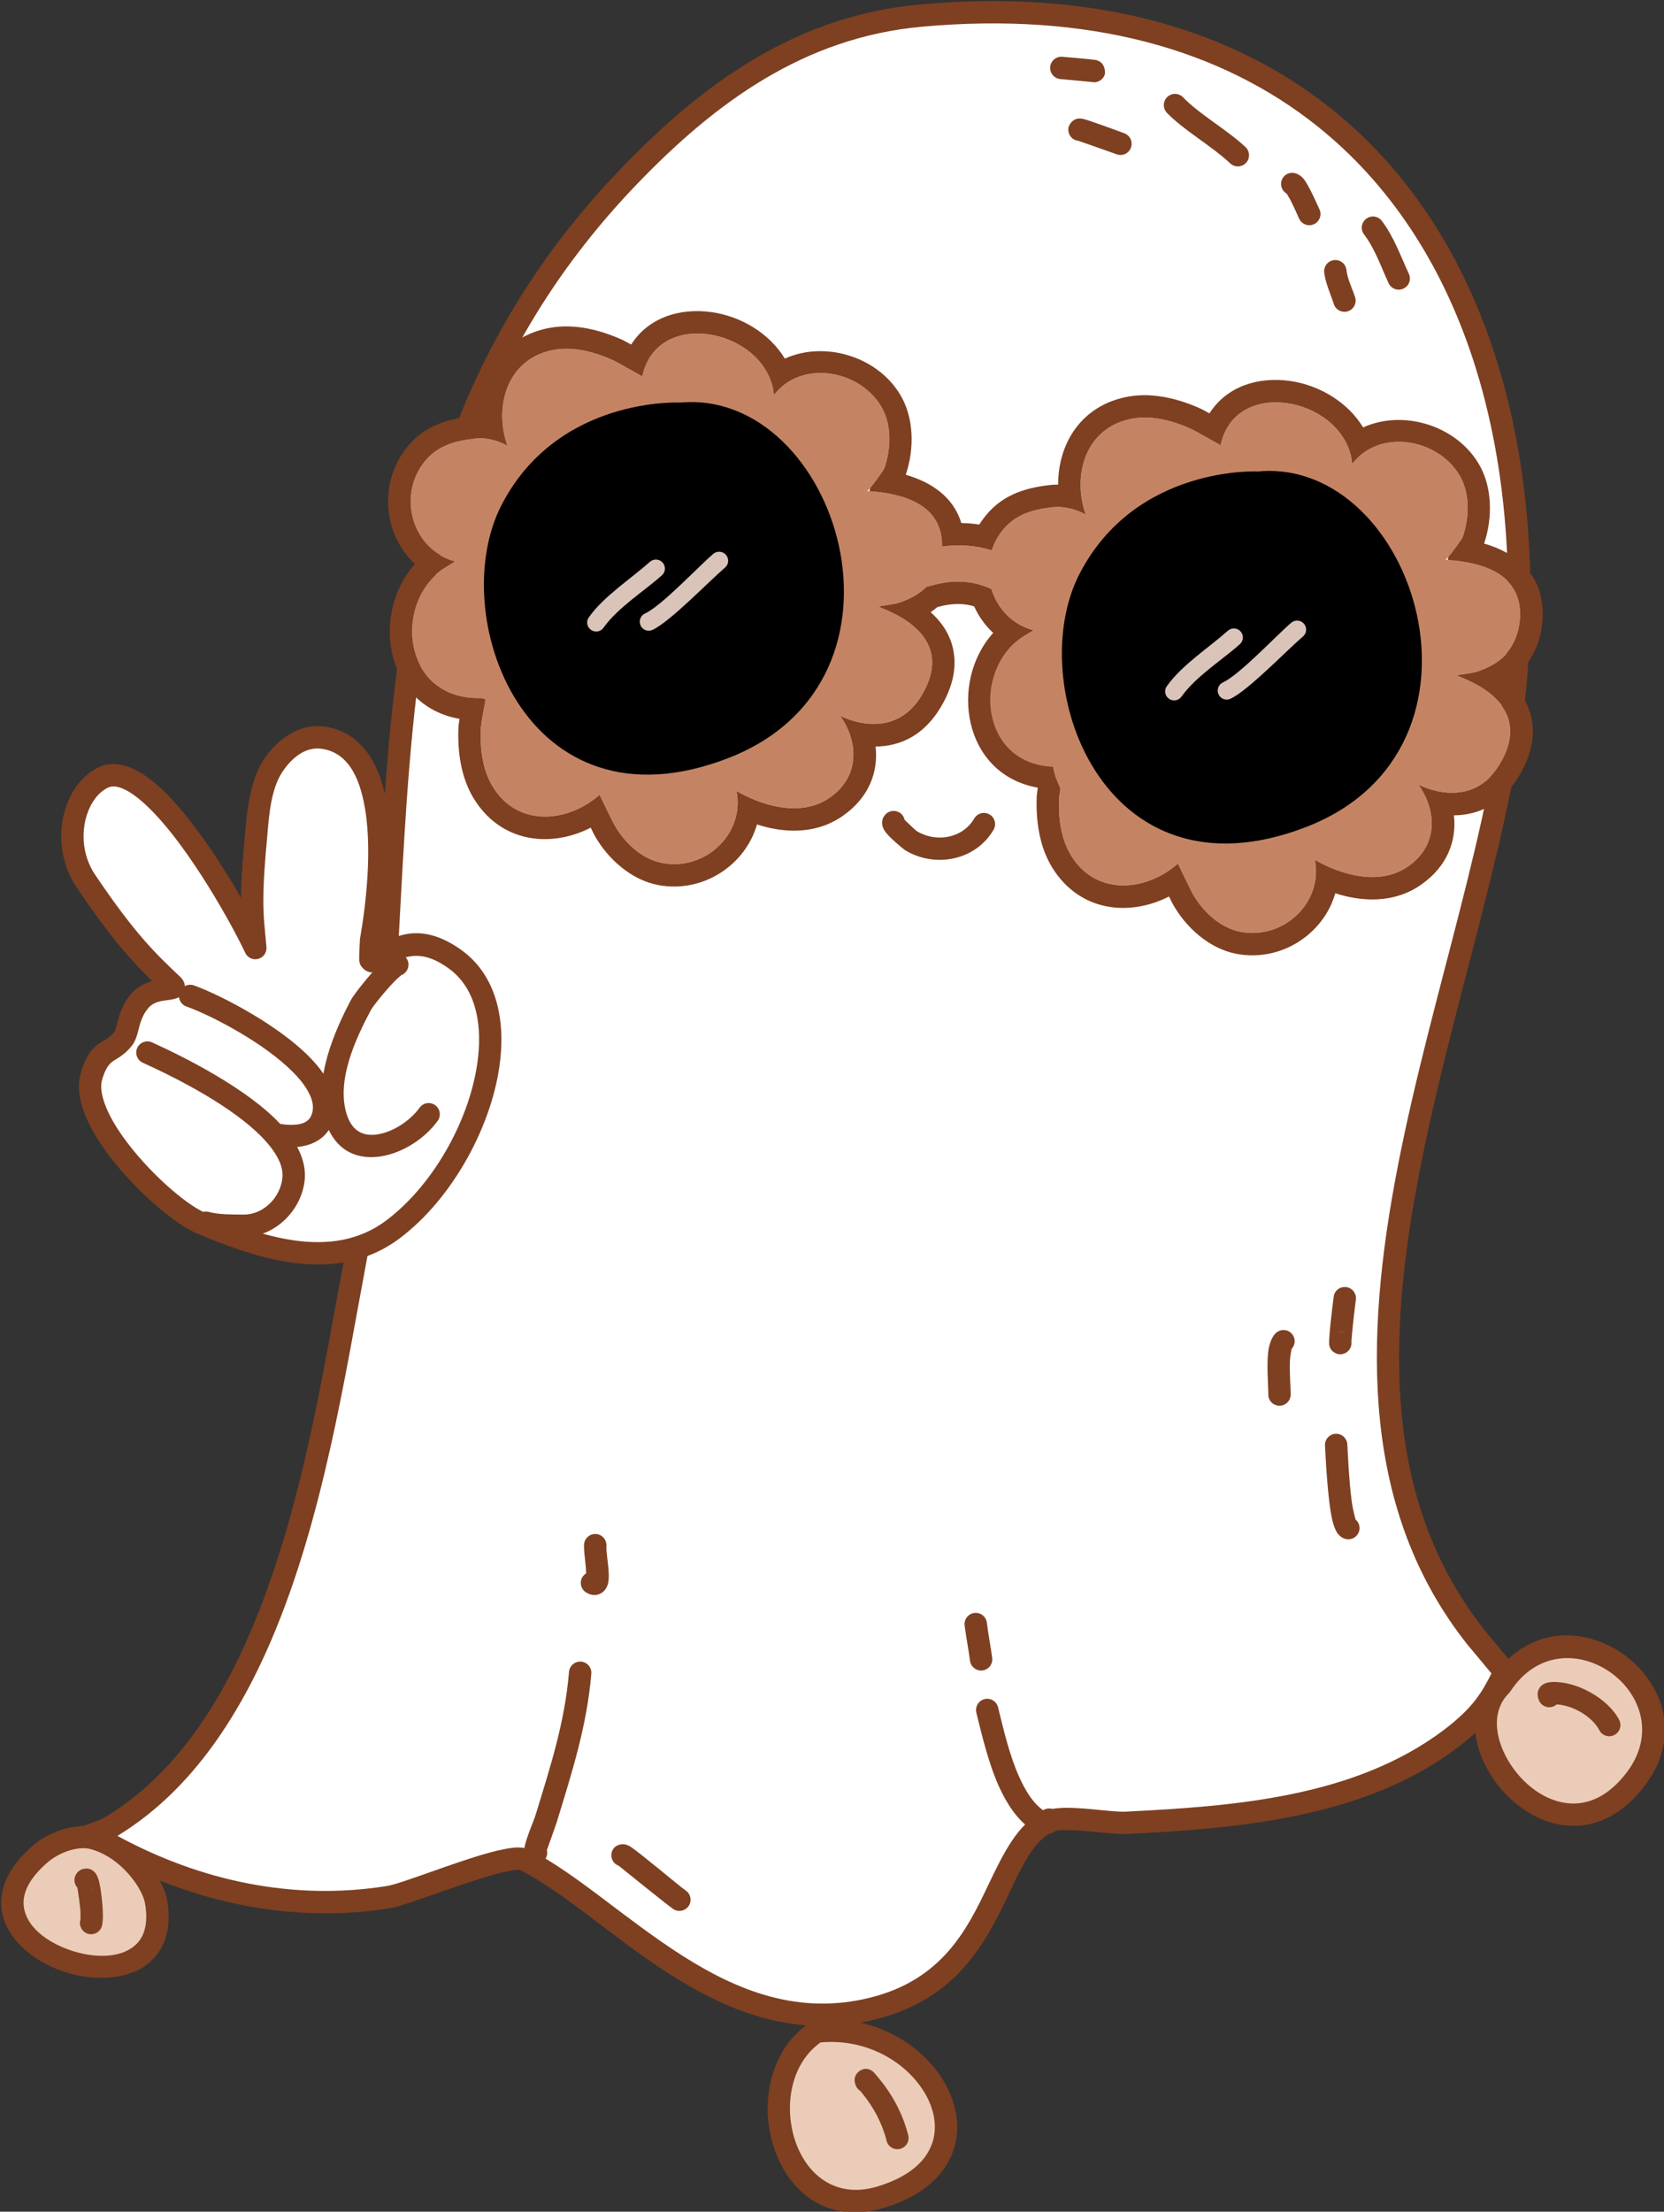 <?xml version="1.0" encoding="UTF-8" standalone="no"?>
<!DOCTYPE svg PUBLIC "-//W3C//DTD SVG 1.1//EN" "http://www.w3.org/Graphics/SVG/1.1/DTD/svg11.dtd">
<svg width="100%" height="100%" viewBox="0 0 3101 4120" version="1.1" xmlns="http://www.w3.org/2000/svg" xmlns:xlink="http://www.w3.org/1999/xlink" xml:space="preserve" xmlns:serif="http://www.serif.com/" style="fill-rule:evenodd;clip-rule:evenodd;stroke-linejoin:round;stroke-miterlimit:2;">
    <rect x="0" y="0" width="3101" height="4120" fill="#333333" stroke="none"/>
    <g transform="matrix(1,0,0,1,-76763,-37803)">
        <g transform="matrix(1,0,0,1,-0.333,0)">
            <g id="Ghost-08" transform="matrix(1,0,0,1,61466.9,-2410.58)">
                <g transform="matrix(1.256,0,0,1.256,-36603.3,6108.23)">
                    <path d="M43554.2,29633.7C43537.2,29666.1 43526.8,29692.9 43473.8,29732.8C43339.1,29834.6 43157.5,29849.3 42992.4,29857.5C42967,29858.7 42897.7,29845 42875.4,29856.2C42790.8,29898.4 42805.2,30085.7 42616.8,30132.8C42393.9,30188.6 42235.7,29980.3 42099.3,29912.1C42075.6,29900.2 41929.2,29962.6 41898,29967.6C41756.2,29990.3 41614.4,29960.1 41488.7,29891.9C41486.5,29890.7 41467,29883.8 41452.6,29876.8C41451.7,29877.6 41478.8,29867.6 41484.1,29864.4C41740.7,29711.4 41797.8,29292.6 41847.1,29031.5C41955.9,28454.6 41804.5,27885.3 42253.3,27416.9C42374.3,27290.6 42509.4,27193.4 42687.5,27177.1C43321.7,27119.2 43617.8,27569.4 43570.8,28158.1C43536.1,28592.6 43200.6,29192.1 43512.5,29583.8L43554.2,29633.7Z" style="fill:white;"/>
                </g>
                <g transform="matrix(1.256,0,0,1.256,-36603.3,6108.23)">
                    <path d="M41449.4,29860.5C41452.8,29859.3 41471.9,29852.4 41475.7,29850.2C41575.4,29790.7 41643.7,29689.6 41693.3,29573.8C41769.4,29396.2 41801.4,29184.1 41830.8,29028.5C41885.1,28740.4 41874.4,28454.2 41906.2,28181.6C41938.5,27905.1 42014.1,27642.6 42241.4,27405.4C42365.1,27276.2 42503.8,27177.3 42685.9,27160.6C42944.7,27137 43148.2,27196.8 43296.3,27314.9C43517.9,27491.6 43616.1,27799.9 43587.4,28159.4C43570,28377.2 43477.3,28636.4 43428,28890.2C43379.7,29138.3 43372.6,29381.3 43525.4,29573.3C43525.4,29573.3 43566.9,29623.1 43566.9,29623.1C43571.2,29628.2 43572,29635.5 43568.9,29641.4C43550.9,29675.7 43539.8,29703.8 43483.8,29746.1C43346.4,29849.8 43161.5,29865.8 42993.2,29874C42977.7,29874.8 42945.9,29870.2 42918,29868.7C42903.4,29868 42890,29867.4 42882.8,29871C42868.4,29878.2 42857.7,29890.5 42848,29905.6C42837,29922.9 42827.5,29943.5 42817.1,29965.4C42783.1,30036.7 42740.2,30119.1 42620.9,30148.9C42504.5,30178 42404.9,30138.9 42316.7,30083C42233.1,30029.9 42160.3,29961.4 42092.7,29927.3C42091.6,29927.3 42087,29927.3 42083.4,29927.8C42075.7,29928.8 42066.2,29931 42055.7,29933.9C42002,29948.7 41922.7,29980.5 41900.7,29984C41755.2,30007.3 41609.7,29976.4 41480.8,29906.5C41478.7,29905.3 41460.6,29899 41446.6,29892.3C41440.2,29889.9 41437.6,29885.3 41436.5,29880.9C41435.6,29877.5 41434.7,29871.3 41440.7,29865.2C41443.1,29862.7 41446.1,29861.1 41449.4,29860.5ZM41495.6,29876.9C41599.6,29813.7 41671.8,29708.2 41723.8,29586.9C41800.9,29407 41833.7,29192.2 41863.4,29034.6C41917.8,28745.8 41907.3,28458.8 41939.2,28185.4C41970.6,27915.9 42043.7,27659.6 42265.3,27428.3C42383.4,27305.1 42515.1,27209.5 42689,27193.6C42937.6,27170.9 43133.3,27227.3 43275.6,27340.8C43489.5,27511.4 43582,27809.8 43554.3,28156.8C43537,28373.5 43444.5,28631.3 43395.4,28883.8C43345.2,29141.9 43340.5,29394.4 43499.5,29594.1C43499.6,29594.2 43499.7,29594.3 43499.8,29594.4L43534.4,29635.9L43534.4,29635.9C43520.9,29662.3 43508.3,29686 43463.9,29719.6C43331.7,29819.4 43153.4,29832.9 42991.6,29840.9C42974,29841.8 42935.1,29835.3 42905.8,29835.2C42889.9,29835.1 42876.3,29837.1 42867.9,29841.3C42831.2,29859.7 42810.4,29902.2 42787.1,29951.1C42756.7,30015 42719.6,30090.1 42612.8,30116.7C42506.2,30143.4 42415.3,30106.2 42334.5,30054.9C42249.6,30001 42175.4,29931.6 42106.8,29897.3C42102.8,29895.3 42097.2,29894 42090,29894C42079.8,29894.1 42064.6,29897.1 42046.9,29901.9C41994.4,29916.3 41917,29947.8 41895.4,29951.2C41757.2,29973.4 41619.1,29943.8 41496.6,29877.3C41496.4,29877.2 41496.1,29877.1 41495.6,29876.9Z" style="fill:rgb(126,64,33);"/>
                </g>
                <g transform="matrix(0.782,0.093,-0.093,0.782,4468.9,30965.2)">
                    <path d="M17524,11053.5C17486.8,11046.6 17448.1,11047.8 17406.1,11058.5C17406,11058.2 17406,11058 17406,11057.7C17395.5,10959.5 17299.8,10944.2 17218.1,10949L17215.1,10949.1C17215,10949.2 17214.8,10949.2 17214.8,10949.1L17215.1,10949.1C17218.7,10946.5 17247.4,10896.4 17248.7,10890.5C17259.2,10842.4 17254.2,10784.7 17222.8,10744.9C17159.2,10664.6 17020.7,10660.3 16968.8,10749.8C16968.8,10749.8 16964.9,10735.5 16964.7,10734.7C16918.7,10597 16669.3,10577.8 16654.1,10742.6C16654.1,10742.6 16588.7,10715.3 16583.2,10713.5C16538.2,10699 16486.8,10690.8 16440.6,10704.5C16332.6,10736.5 16312.3,10853.4 16356.7,10943.3C16356.7,10943.3 16317.9,10925.5 16275.7,10935.5C16227.7,10946.8 16187.8,10964.3 16162.7,11008.3C16112,11097.4 16163.7,11215 16266.1,11229.6C16266.1,11229.6 16242.3,11248.5 16241.6,11249C16131.1,11343.2 16179,11564.5 16357.7,11544.1C16357.7,11544.1 16356.9,11544.4 16376,11544.6C16374.3,11547.5 16372.5,11607.7 16372.9,11613.2C16376.3,11660.4 16387.9,11711.1 16417.9,11748.8C16488,11837 16604,11812 16670.7,11737.3C16670.7,11737.3 16708.8,11797 16712.5,11802.1C16741.3,11842.1 16787.5,11877 16838.1,11880.2C16940.4,11886.6 17023.3,11788.4 16991.4,11690C16991.4,11690 17127.6,11754.7 17212.1,11680C17280.8,11619.3 17261.4,11536 17213.6,11484.3C17213.6,11484.3 17352.6,11540.1 17404.9,11401.6C17462.4,11249.3 17276.7,11221.6 17274.4,11217.3C17273.8,11216 17307.6,11208.1 17316.8,11204.2C17340.8,11193.7 17364.5,11178.4 17380.6,11157.4C17396.4,11151.1 17410.2,11146.1 17415.4,11144.5C17458.8,11131.3 17497.2,11132.5 17534.1,11144.6C17553.2,11188.1 17592.1,11222.2 17644.3,11229.6C17644.3,11229.6 17620.4,11248.5 17619.8,11249C17509.3,11343.2 17547.2,11569.8 17725.9,11549.3C17725.9,11549.3 17750.7,11607.7 17751,11613.2C17754.4,11660.4 17766.1,11711.1 17796,11748.8C17866.2,11837 17982.2,11812 18048.9,11737.3C18048.9,11737.3 18086.9,11797 18090.6,11802.1C18119.4,11842.1 18165.7,11877 18216.3,11880.2C18318.5,11886.6 18401.4,11788.4 18369.6,11690C18369.6,11690 18505.8,11754.7 18590.3,11680C18659,11619.3 18639.5,11536 18591.7,11484.3C18591.7,11484.3 18730.8,11540.1 18783.1,11401.6C18840.6,11249.3 18654.9,11221.6 18652.6,11217.3C18652,11216 18685.8,11208.1 18695,11204.2C18720.8,11192.9 18746.3,11176 18762.3,11152.5C18780.9,11125.1 18787.6,11090.3 18784.2,11057.7C18773.7,10959.5 18678,10944.2 18596.3,10949L18593.3,10949.1C18593.1,10949.2 18593,10949.2 18593,10949.1L18593.3,10949.1C18596.9,10946.5 18625.6,10896.4 18626.9,10890.5C18637.3,10842.4 18632.4,10784.7 18600.9,10744.9C18537.3,10664.6 18398.9,10660.3 18347,10749.8C18347,10749.8 18343.1,10735.5 18342.8,10734.7C18296.9,10597 18047.5,10577.8 18032.3,10742.6C18032.3,10742.6 17966.8,10715.3 17961.4,10713.5C17916.4,10699 17864.9,10690.8 17818.8,10704.5C17710.8,10736.5 17690.5,10853.4 17734.8,10943.3C17734.8,10943.3 17696,10925.5 17653.8,10935.5C17605.9,10946.8 17565.9,10964.3 17540.9,11008.3C17532.6,11022.8 17527.1,11038 17524,11053.5ZM16376,11544.6L16376.2,11544.6C16376.1,11544.5 16376.1,11544.5 16376,11544.6Z" style="fill:rgb(196,132,100);fill-rule:nonzero;"/>
                </g>
                <g transform="matrix(0.782,0.093,-0.093,0.782,4468.9,30965.2)">
                    <path d="M17487.5,10996.4C17473.5,10995.9 17459.3,10996.4 17444.8,10997.9C17418.9,10938.8 17363.1,10910.3 17300.8,10900C17313.9,10837.5 17305,10763.5 17264.3,10712.1C17197.7,10628 17070.3,10608.7 16984.2,10661C16940.9,10605.7 16869,10573.7 16798.9,10572.3C16723.2,10570.7 16651.9,10602.6 16619.2,10670.9C16609.1,10666.9 16601.2,10663.7 16599.5,10663.1C16544.6,10645.4 16481.8,10637 16425.6,10653.7C16316.1,10686.2 16271.6,10783.5 16283.4,10880.6C16276.9,10881.3 16270.2,10882.4 16263.5,10884C16200.5,10898.9 16149.6,10924.3 16116.7,10982.1C16064.1,11074.5 16093.5,11189.2 16172.3,11247C16082.1,11374.2 16140,11588 16320.3,11598.1C16320,11607.7 16319.9,11615.1 16320.1,11617C16324.2,11674.5 16339.9,11735.8 16376.4,11781.7C16452.9,11877.8 16570.7,11876.1 16659,11817.1C16664.3,11825.3 16668.4,11831.6 16669.5,11833.1C16707.1,11885.3 16768.8,11928.9 16834.8,11933C16942.2,11939.7 17033.2,11860.9 17048.8,11763C17063.4,11765.9 17079.2,11768 17095.6,11768.7C17146.6,11770.9 17202.2,11759.5 17247.2,11719.7C17305.6,11668.1 17319.3,11604.6 17305.8,11546.8C17360,11540 17420.6,11510 17454.4,11420.3C17476.4,11362.1 17471.1,11316.6 17454.7,11281.3C17442,11253.7 17420.8,11232.2 17397.7,11215.8C17402.8,11211.4 17407.6,11206.8 17412.2,11201.9C17420.7,11198.6 17427.6,11196.1 17430.8,11195.2C17455,11187.8 17477.1,11186.4 17498.2,11190C17511.6,11212.2 17529.2,11231.7 17550.4,11247.1C17460.3,11374.3 17518.2,11588 17698.4,11598.1C17698.2,11607.7 17698.1,11615.1 17698.2,11617C17702.4,11674.5 17718.1,11735.8 17754.6,11781.7C17831,11877.8 17948.9,11876.1 18037.2,11817.1C18042.5,11825.3 18046.6,11831.6 18047.7,11833.1C18085.3,11885.3 18146.9,11928.9 18212.9,11933C18320.4,11939.7 18411.3,11860.9 18427,11763C18441.6,11765.9 18457.4,11768 18473.8,11768.7C18524.8,11770.9 18580.4,11759.5 18625.4,11719.7C18683.8,11668.1 18697.5,11604.6 18684,11546.8C18738.2,11540 18798.7,11510 18832.6,11420.3C18854.6,11362.1 18849.3,11316.6 18832.9,11281.3C18820.2,11253.7 18798.9,11232.2 18775.8,11215.7C18787.3,11205.8 18797.6,11194.7 18806.1,11182.3C18831.7,11144.7 18841.6,11097 18836.8,11052.1C18826.5,10955.4 18758,10913 18679,10900C18692.1,10837.5 18683.1,10763.5 18642.5,10712.1C18575.9,10628 18448.4,10608.7 18362.3,10661C18319.1,10605.7 18247.1,10573.7 18177.1,10572.3C18101.4,10570.7 18030.1,10602.6 17997.3,10670.9C17987.3,10666.9 17979.4,10663.7 17977.6,10663.1C17922.8,10645.4 17860,10637 17803.7,10653.7C17694.3,10686.2 17649.8,10783.5 17661.6,10880.6C17655,10881.3 17648.4,10882.4 17641.7,10884C17578.7,10898.9 17527.8,10924.3 17494.9,10982.1C17492.2,10986.8 17489.7,10991.6 17487.5,10996.4ZM18598.8,10941.3C18608.3,10926.5 18625.9,10895.1 18626.9,10890.5C18637.3,10842.4 18632.4,10784.7 18600.9,10744.9C18537.3,10664.6 18398.9,10660.3 18347,10749.8C18347,10749.8 18343.1,10735.5 18342.8,10734.7C18296.9,10597 18047.5,10577.8 18032.3,10742.6C18032.3,10742.6 17966.8,10715.3 17961.4,10713.5C17916.4,10699 17864.9,10690.8 17818.8,10704.5C17710.8,10736.5 17690.5,10853.4 17734.8,10943.3C17734.8,10943.3 17696,10925.5 17653.8,10935.5C17605.9,10946.8 17565.9,10964.3 17540.9,11008.3C17532.6,11022.8 17527.1,11038 17524,11053.5C17486.8,11046.6 17448.1,11047.8 17406.1,11058.5C17406,11058.2 17406,11058 17406,11057.7C17395.6,10960.2 17301.3,10944.5 17220,10948.9L17220.3,10945.9L17220.7,10941.3C17230.1,10926.5 17247.7,10895.1 17248.7,10890.5C17259.2,10842.4 17254.2,10784.7 17222.8,10744.9C17159.2,10664.6 17020.7,10660.3 16968.8,10749.8C16968.8,10749.8 16964.9,10735.5 16964.7,10734.7C16918.7,10597 16669.3,10577.8 16654.1,10742.6C16654.1,10742.6 16588.7,10715.3 16583.2,10713.5C16538.2,10699 16486.8,10690.8 16440.6,10704.5C16332.6,10736.5 16312.3,10853.4 16356.7,10943.3C16356.7,10943.3 16317.9,10925.5 16275.7,10935.5C16227.7,10946.8 16187.8,10964.3 16162.7,11008.3C16112,11097.4 16163.7,11215 16266.1,11229.6C16266.1,11229.6 16242.3,11248.5 16241.6,11249C16131.9,11342.5 16178.3,11561.3 16353.8,11544.5C16361.2,11543.8 16368.4,11543.2 16375.9,11544.7L16373.1,11593.8C16372.9,11603.6 16372.8,11611.4 16372.9,11613.2C16376.3,11660.4 16387.9,11711.1 16417.9,11748.8C16488,11837 16604,11812 16670.7,11737.3C16670.7,11737.3 16708.8,11797 16712.5,11802.1C16741.3,11842.1 16787.5,11877 16838.1,11880.2C16940.4,11886.6 17023.3,11788.4 16991.4,11690C16991.4,11690 17127.6,11754.7 17212.1,11680C17280.8,11619.3 17261.4,11536 17213.6,11484.3C17213.6,11484.3 17352.6,11540.1 17404.9,11401.6C17462.4,11249.3 17276.7,11221.6 17274.4,11217.3C17273.8,11216 17307.6,11208.1 17316.8,11204.2C17340.8,11193.7 17364.5,11178.4 17380.6,11157.4C17396.4,11151.1 17410.2,11146.1 17415.4,11144.5C17458.8,11131.3 17497.2,11132.5 17534.1,11144.6C17553.2,11188.1 17592.1,11222.2 17644.3,11229.6C17644.3,11229.6 17620.4,11248.5 17619.8,11249C17510.9,11341.8 17555.8,11558.1 17728.2,11544.9C17730.6,11553 17733.8,11561.2 17737,11568.5L17751.3,11593.8C17751,11603.6 17750.9,11611.4 17751,11613.2C17754.4,11660.4 17766.1,11711.1 17796,11748.8C17866.2,11837 17982.2,11812 18048.9,11737.3C18048.9,11737.3 18086.9,11797 18090.6,11802.1C18119.4,11842.1 18165.7,11877 18216.3,11880.2C18318.5,11886.6 18401.4,11788.4 18369.6,11690C18369.6,11690 18505.8,11754.7 18590.3,11680C18659,11619.3 18639.5,11536 18591.7,11484.3C18591.7,11484.3 18730.8,11540.1 18783.1,11401.6C18840.6,11249.3 18654.9,11221.6 18652.6,11217.3C18652,11216 18685.8,11208.1 18695,11204.2C18720.8,11192.9 18746.3,11176 18762.3,11152.5C18780.9,11125.1 18787.6,11090.3 18784.2,11057.7C18773.8,10960.2 18679.5,10944.5 18598.1,10948.9L18598.5,10945.9L18598.8,10941.3Z" style="fill:rgb(126,64,33);"/>
                </g>
                <g transform="matrix(14.629,13.043,-13.043,14.629,27542.9,-28420.1)">
                    <path d="M1937.8,3015.17C1937.8,3015.17 1928.69,3022.46 1931.6,3033.76C1934.52,3045.05 1954.2,3055.81 1963.67,3037.4C1973.15,3019 1948,3004.24 1937.8,3015.17Z"/>
                </g>
                <g transform="matrix(1.601,0.191,-0.191,1.601,-28119.5,14523.8)">
                    <path d="M29403.5,13268.6C29417,13243.7 29444.7,13221.5 29463.3,13200.5C29467.1,13196.2 29466.7,13189.6 29462.4,13185.8C29458.1,13182 29451.5,13182.4 29447.7,13186.7C29428.1,13208.8 29399.4,13232.5 29385.2,13258.7C29382.4,13263.8 29384.3,13270.1 29389.4,13272.8C29394.4,13275.6 29400.8,13273.7 29403.5,13268.6Z" style="fill:rgb(218,196,186);"/>
                </g>
                <g transform="matrix(1.601,0.191,-0.191,1.601,-28145,14501.9)">
                    <path d="M29477.3,13276C29496.3,13264.4 29535.2,13212.8 29552,13194.6C29555.9,13190.4 29555.6,13183.8 29551.4,13179.9C29547.1,13176 29540.5,13176.3 29536.6,13180.5C29520.7,13197.8 29484.5,13247.2 29466.4,13258.3C29461.5,13261.3 29460,13267.7 29463,13272.6C29466,13277.5 29472.4,13279.1 29477.3,13276Z" style="fill:rgb(218,196,186);"/>
                </g>
                <g transform="matrix(14.629,13.043,-13.043,14.629,28620,-28291.8)">
                    <path d="M1937.8,3015.17C1937.8,3015.17 1928.69,3022.46 1931.6,3033.76C1934.52,3045.05 1954.2,3055.81 1963.67,3037.4C1973.15,3019 1948,3004.24 1937.8,3015.17Z"/>
                </g>
                <g transform="matrix(1.601,0.191,-0.191,1.601,-27042.4,14652.1)">
                    <path d="M29403.5,13268.6C29417,13243.7 29444.7,13221.5 29463.3,13200.5C29467.1,13196.2 29466.7,13189.6 29462.4,13185.8C29458.1,13182 29451.5,13182.4 29447.7,13186.7C29428.1,13208.8 29399.4,13232.5 29385.2,13258.7C29382.4,13263.8 29384.3,13270.1 29389.4,13272.8C29394.4,13275.6 29400.8,13273.7 29403.5,13268.6Z" style="fill:rgb(218,196,186);"/>
                </g>
                <g transform="matrix(1.601,0.191,-0.191,1.601,-27067.9,14630.2)">
                    <path d="M29477.3,13276C29496.3,13264.4 29535.2,13212.8 29552,13194.6C29555.9,13190.4 29555.6,13183.8 29551.4,13179.9C29547.1,13176 29540.5,13176.3 29536.6,13180.5C29520.7,13197.8 29484.5,13247.2 29466.4,13258.3C29461.5,13261.3 29460,13267.7 29463,13272.6C29466,13277.5 29472.4,13279.1 29477.3,13276Z" style="fill:rgb(218,196,186);"/>
                </g>
                <g transform="matrix(1,0,0,1,-26022.5,13893.7)">
                    <path d="M43004.8,27847.2C43004.1,27844 43002.7,27840.9 43000.5,27838.2C42993.3,27829.3 42980.2,27827.9 42971.2,27835.1C42964.2,27840.8 42958.2,27852.6 42967.6,27867.6C42974.9,27879.1 43002,27901.3 43004.9,27903.1C43059.7,27937.4 43136.6,27923.8 43170.5,27865.6C43176.3,27855.7 43173,27842.9 43163,27837.1C43153.1,27831.3 43140.3,27834.7 43134.5,27844.6C43112.5,27882.3 43062.5,27890 43027,27867.8C43025.4,27866.9 43010.2,27852.4 43004.8,27847.2Z" style="fill:rgb(126,64,33);"/>
                </g>
                <g transform="matrix(1.256,0,0,1.256,-36603.3,6108.23)">
                    <path d="M41459.1,29880.2C41439.7,29875.1 41405,29882.9 41380.5,29904.2C41220.6,30043.7 41586.5,30161.8 41552.8,29973.4C41548.5,29949.3 41513.4,29894.4 41459.1,29880.2Z" style="fill:rgb(235,204,184);"/>
                </g>
                <g transform="matrix(1.256,0,0,1.256,-36603.3,6108.23)">
                    <path d="M41463.3,29864.2C41440.2,29858.1 41398.7,29866.3 41369.6,29891.7C41332.1,29924.4 41320.6,29956.9 41323.7,29984.9C41328.4,30026.4 41367.1,30061.2 41413.9,30077.4C41460.1,30093.5 41512.7,30091 41543.3,30064.5C41564.8,30045.9 41577.2,30015.8 41569.2,29970.5C41564.3,29943.2 41524.9,29880.3 41463.3,29864.2L41463.3,29864.2ZM41454.9,29896.2C41501.9,29908.5 41532.8,29955.5 41536.5,29976.3C41541.9,30006.4 41535.9,30027.1 41521.6,30039.4C41498.8,30059.2 41459.3,30058.1 41424.8,30046.1C41390.7,30034.2 41360.1,30011.4 41356.7,29981.2C41354.5,29961.4 41364.9,29939.8 41391.4,29916.7C41411.3,29899.4 41439.1,29892.1 41454.9,29896.2L41454.9,29896.2Z" style="fill:rgb(126,64,33);"/>
                </g>
                <g transform="matrix(1.256,0,0,1.256,-36603.3,6108.23)">
                    <path d="M42533,30167.1C42425.5,30237.8 42481.2,30457.1 42628,30412.7C42817.2,30355.6 42699.7,30147.9 42533,30167.1Z" style="fill:rgb(235,204,184);"/>
                </g>
                <g transform="matrix(1.256,0,0,1.256,-36603.3,6108.23)">
                    <path d="M42531.1,30150.6C42528.6,30150.9 42526.1,30151.8 42523.9,30153.2C42463.9,30192.7 42448.3,30273.3 42469.4,30338.2C42490.9,30404.5 42549,30453.9 42632.8,30428.6C42697,30409.2 42728.9,30373.4 42738.5,30334.9C42747.6,30298.5 42736.8,30258.6 42711.1,30225C42674.5,30176.9 42607.6,30141.8 42531.1,30150.6ZM42538.9,30183.2C42600.9,30177.5 42654.9,30205.9 42684.7,30245.1C42703.9,30270.2 42713.1,30299.7 42706.3,30326.8C42698.9,30356.5 42672.6,30382 42623.2,30396.9C42560.2,30415.9 42517.1,30377.8 42500.9,30327.9C42484.7,30277.7 42494.2,30215.1 42538.9,30183.2L42538.9,30183.2Z" style="fill:rgb(126,64,33);"/>
                </g>
                <g transform="matrix(1,0,0,1,-26022.5,13893.7)">
                    <path d="M42922.5,30215.2C42923.9,30217 42925.3,30218.9 42926.3,30220.1C42947.2,30245.6 42963.1,30275.7 42971.1,30307.7C42973.9,30318.9 42985.2,30325.7 42996.3,30322.9C43007.5,30320.1 43014.3,30308.8 43011.5,30297.6C43002,30259.7 42983.3,30223.9 42958.6,30193.7C42954.3,30188.5 42947.5,30180.1 42945.5,30178.6C42934,30169.8 42924.2,30175.1 42919.9,30178.5C42918,30179.9 42906.6,30188.5 42914.1,30205.7C42915.9,30209.8 42918.9,30213.1 42922.5,30215.2Z" style="fill:rgb(126,64,33);"/>
                </g>
                <g transform="matrix(1,0,0,1,-26022.5,13893.7)">
                    <path d="M41463.1,29836.3C41464.6,29845.8 41468.6,29870.8 41469,29884.7C41469.1,29889.4 41468.8,29895.7 41468.7,29896.5C41465.7,29907.1 41471.5,29918.4 41482.2,29922C41493.1,29925.6 41504.9,29919.7 41508.5,29908.8C41509.7,29905.2 41510.7,29898.1 41510.7,29889.1C41510.7,29874.3 41508.6,29852.1 41505.9,29836.2C41504.5,29828.2 41502.9,29821.6 41501.3,29817.6C41499.5,29812.7 41497.2,29809.5 41495.4,29807.6C41489.4,29801.3 41482.7,29800.1 41476.8,29800.9C41471.9,29801.5 41465.9,29803.6 41461.1,29810.7C41455.7,29818.8 41456.8,29829.4 41463.1,29836.3ZM41487.2,29841.2C41490.2,29840 41493.2,29837.7 41495.8,29833.8C41493.6,29837.1 41490.6,29839.6 41487.2,29841.2Z" style="fill:rgb(126,64,33);"/>
                </g>
                <g transform="matrix(1,0,0,1,-26022.5,13893.7)">
                    <path d="M43493.6,26530.1C43524.2,26562 43576.6,26591.5 43611.5,26624.2C43619.9,26632.1 43633.1,26631.7 43641,26623.3C43648.8,26614.9 43648.4,26601.7 43640.1,26593.9C43605.7,26561.6 43553.9,26532.7 43523.7,26501.2C43515.7,26492.9 43502.5,26492.6 43494.2,26500.6C43485.9,26508.6 43485.6,26521.8 43493.6,26530.1Z" style="fill:rgb(126,64,33);"/>
                </g>
                <g transform="matrix(1,0,0,1,-26022.5,13893.7)">
                    <path d="M43716.7,26680.5C43718.4,26683.3 43722.2,26689.4 43724.6,26694.2C43731.8,26708.4 43738.7,26724.8 43740.4,26728.1C43745.7,26738.3 43758.3,26742.4 43768.5,26737.1C43778.7,26731.8 43782.7,26719.3 43777.5,26709C43774.9,26703.9 43759.8,26668.6 43749.9,26655.1C43741.2,26643.3 43730.3,26641.2 43724.7,26641.9C43713.3,26643.2 43705.1,26653.6 43706.5,26665C43707.3,26671.8 43711.3,26677.4 43716.7,26680.5Z" style="fill:rgb(126,64,33);"/>
                </g>
                <g transform="matrix(1,0,0,1,-26022.5,13893.7)">
                    <path d="M43861,26756.7C43881.3,26783.2 43892.7,26817.3 43906.7,26847.4C43911.5,26857.8 43923.9,26862.4 43934.3,26857.5C43944.8,26852.7 43949.3,26840.3 43944.4,26829.8C43929.2,26797.1 43916.2,26760.3 43894.1,26731.4C43887.1,26722.2 43874,26720.5 43864.9,26727.5C43855.7,26734.5 43854,26747.5 43861,26756.7Z" style="fill:rgb(126,64,33);"/>
                </g>
                <g transform="matrix(1,0,0,1,-26022.5,13893.7)">
                    <path d="M43786.7,26827.2C43788.6,26846.2 43798.7,26867.9 43804.6,26886.3C43808.2,26897.3 43819.9,26903.3 43830.9,26899.7C43841.8,26896.2 43847.8,26884.4 43844.3,26873.5C43839.2,26857.7 43829.8,26839.3 43828.2,26823C43827,26811.6 43816.8,26803.2 43805.4,26804.4C43793.9,26805.5 43785.6,26815.7 43786.7,26827.2Z" style="fill:rgb(126,64,33);"/>
                </g>
                <g transform="matrix(1,0,0,1,-26022.5,13893.7)">
                    <path d="M43353.2,26472.6C43364.1,26475.1 43375.1,26468.6 43378,26457.7C43378.4,26456.4 43380,26434.3 43359.3,26431.4C43349.9,26430 43302.2,26425.9 43298.3,26425.6C43286.8,26424.8 43276.8,26433.5 43276,26445C43275.3,26456.5 43283.9,26466.4 43295.4,26467.2C43299,26467.4 43349.2,26472.2 43353.2,26472.6Z" style="fill:rgb(126,64,33);"/>
                </g>
                <g transform="matrix(1,0,0,1,-26022.5,13893.7)">
                    <path d="M43328.6,26582.2C43335.9,26584.7 43394.5,26605.2 43399.3,26607.1C43409.9,26611.4 43422.1,26606.2 43426.3,26595.5C43430.6,26584.9 43425.4,26572.7 43414.8,26568.4C43409.2,26566.2 43349.9,26544.3 43337.6,26541.4C43318.7,26536.8 43311.4,26553.1 43310.6,26555.8C43307.5,26566.9 43313.9,26578.4 43325,26581.5C43326.2,26581.8 43327.4,26582 43328.6,26582.2Z" style="fill:rgb(126,64,33);"/>
                </g>
                <g transform="matrix(1.256,0,0,1.256,-36603.3,6108.23)">
                    <path d="M43548.5,29653.6C43465,29737.4 43633,29938.4 43746.2,29795.5C43851,29663.3 43641.4,29511.3 43548.5,29653.6Z" style="fill:rgb(235,204,184);"/>
                </g>
                <g transform="matrix(1.256,0,0,1.256,-36603.3,6108.23)">
                    <path d="M43535.5,29643.1C43498,29682.2 43504,29742.2 43535.6,29790C43563.5,29832.2 43610.6,29863.7 43660.1,29861.9C43693.4,29860.7 43728.3,29844.9 43759.2,29805.9C43877.9,29656 43641.5,29483.8 43535.5,29643.1ZM43560.2,29665.3C43561,29664.5 43561.7,29663.6 43562.4,29662.6C43642.6,29539.7 43823.8,29671 43733.2,29785.2C43709.8,29814.8 43684.1,29827.9 43658.9,29828.8C43620.6,29830.1 43584.9,29804.4 43563.3,29771.7C43540.3,29737 43532.3,29693.3 43560.2,29665.3Z" style="fill:rgb(126,64,33);"/>
                </g>
                <g transform="matrix(1,0,0,1,-26022.5,13893.7)">
                    <path d="M44219.9,29494.9C44250.2,29496.7 44286.1,29517.4 44299.4,29543C44304.7,29553.2 44317.3,29557.2 44327.5,29551.9C44337.7,29546.6 44341.7,29534 44336.4,29523.8C44315.6,29483.8 44257.1,29451.4 44211.5,29453.2C44196,29453.8 44189.9,29460.7 44187.5,29465C44185.1,29469 44182.4,29475.9 44186.7,29486.9C44190.8,29497.6 44202.9,29503 44213.6,29498.8C44216,29497.9 44218.1,29496.6 44219.9,29494.9Z" style="fill:rgb(126,64,33);"/>
                </g>
                <g transform="matrix(1.256,0,0,1.256,-36603.3,6108.23)">
                    <path d="M42132.9,29897.9C42135.2,29891.4 42145.9,29861.6 42147.1,29857.8C42169.8,29783.7 42192.3,29714.2 42198.8,29636.3C42199.6,29627.2 42192.8,29619.2 42183.7,29618.4C42174.5,29617.7 42166.5,29624.4 42165.7,29633.6C42159.5,29709 42137.4,29776.3 42115.4,29848.1C42113.9,29852.8 42101.7,29881.4 42099.7,29893.8C42097.4,29907.7 42105.2,29915 42110.3,29917.2C42118.7,29920.7 42128.4,29916.8 42132,29908.4C42133.5,29904.9 42133.7,29901.3 42132.9,29897.9ZM42125.2,29887.6L42125.2,29887.6L42125.2,29887.6L42125.2,29887.6ZM42124.2,29887.1L42124.4,29887.2L42124.2,29887.1L42124.2,29887.1Z" style="fill:rgb(126,64,33);"/>
                </g>
                <g transform="matrix(1.256,0,0,1.256,-36603.3,6108.23)">
                    <path d="M42869.1,29838.8C42854,29828 42842.9,29809.9 42833.8,29789.7C42818.3,29755.2 42809.4,29714.4 42802.3,29686.1C42800.1,29677.2 42791.1,29671.8 42782.2,29674C42773.3,29676.3 42767.9,29685.3 42770.1,29694.2C42777.6,29724 42787.2,29766.9 42803.5,29803.3C42815.5,29830 42831.2,29853.1 42851.4,29867C42855.6,29869.8 42865.6,29874.5 42872.8,29874.6C42878.9,29874.6 42883.9,29872.6 42887.7,29869.1C42891.3,29865.8 42894.4,29860.9 42894.5,29853C42894.6,29843.8 42887.3,29836.3 42878.1,29836.2C42874.8,29836.2 42871.7,29837.1 42869.1,29838.8Z" style="fill:rgb(126,64,33);"/>
                </g>
                <g transform="matrix(1.256,0,0,1.256,-36603.3,6108.23)">
                    <path d="M42793.6,29612.9C42791.3,29595.4 42787.8,29578.2 42785.7,29560.7C42784.6,29551.6 42776.3,29545.1 42767.2,29546.2C42758.1,29547.3 42751.6,29555.6 42752.7,29564.7C42754.9,29582.3 42758.4,29599.6 42760.7,29617.2C42761.9,29626.2 42770.2,29632.6 42779.3,29631.5C42788.4,29630.3 42794.8,29621.9 42793.6,29612.9Z" style="fill:rgb(126,64,33);"/>
                </g>
                <g transform="matrix(1.256,0,0,1.256,-36603.3,6108.23)">
                    <path d="M43332.7,29407.6C43331.6,29403.6 43328.6,29391.7 43327.2,29381.9C43322.7,29348.4 43321,29302.6 43320.5,29296C43319.9,29286.8 43312,29279.9 43302.9,29280.5C43293.7,29281.1 43286.8,29289 43287.4,29298.2C43288,29307 43291,29381.5 43299.1,29412C43301.4,29420.4 43304.4,29426.4 43307.2,29429.6C43311,29434.1 43315.4,29436.1 43319.6,29436.8C43328.6,29438.1 43337.1,29431.9 43338.5,29422.9C43339.4,29416.9 43337,29411.2 43332.7,29407.6Z" style="fill:rgb(126,64,33);"/>
                </g>
                <g transform="matrix(1.256,0,0,1.256,-36603.3,6108.23)">
                    <path d="M43326.6,29143.7C43326.8,29140.3 43328.3,29119.7 43333.2,29081.4C43334.3,29072.3 43327.9,29064 43318.8,29062.9C43309.7,29061.7 43301.4,29068.1 43300.3,29077.2C43293.6,29129.1 43293.3,29145 43293.5,29147.5C43294.6,29156 43299.6,29158.8 43301.1,29159.8C43306.2,29163.1 43311.6,29163.4 43317,29161C43323.8,29157.9 43327.5,29150.8 43326.6,29143.7ZM43318,29131.3C43313.5,29128.7 43308.8,29128.5 43304.1,29130.4C43308.8,29128.6 43313.8,29129 43318,29131.3Z" style="fill:rgb(126,64,33);"/>
                </g>
                <g transform="matrix(1.256,0,0,1.256,-36603.3,6108.23)">
                    <path d="M43237.9,29154.5C43243.6,29148.4 43244,29138.9 43238.4,29132.4C43232.5,29125.4 43222.1,29124.6 43215.1,29130.5C43209.5,29135.2 43204.5,29145.9 43203,29160.1C43200.7,29181.1 43203.5,29211.9 43203.3,29222C43203.1,29231.2 43210.4,29238.7 43219.6,29238.9C43228.7,29239 43236.3,29231.7 43236.5,29222.6C43236.6,29214.2 43234.6,29191.1 43235.4,29171.9C43235.7,29165.3 43237.5,29156.2 43237.9,29154.5Z" style="fill:rgb(126,64,33);"/>
                </g>
                <g transform="matrix(1.256,0,0,1.256,-36603.3,6108.23)">
                    <path d="M42191.1,29487.5C42188.9,29488.9 42186.9,29490.8 42185.4,29493.3C42180.8,29501.2 42183.5,29511.3 42191.4,29516C42201.3,29521.8 42208.9,29519.8 42214.2,29516.4C42218.5,29513.6 42222.7,29508.4 42224.1,29500.1C42225.1,29494.3 42224.8,29485.6 42223.8,29476.2C42222.7,29465.6 42220.8,29453.8 42221.2,29446.5C42221.6,29437.4 42214.6,29429.6 42205.5,29429.1C42196.3,29428.7 42188.5,29435.7 42188,29444.9C42187.7,29452.1 42189,29463.1 42190.2,29473.9C42190.7,29478 42191,29483.3 42191.1,29487.5Z" style="fill:rgb(126,64,33);"/>
                </g>
                <g transform="matrix(1.256,0,0,1.256,-36603.3,6108.23)">
                    <path d="M42239.4,29921.1C42245.6,29926.2 42313.7,29981 42320.4,29985.4C42328.1,29990.4 42338.4,29988.2 42343.4,29980.6C42348.4,29972.9 42346.2,29962.6 42338.5,29957.6C42331.4,29953 42270.4,29901.4 42256.7,29892.7C42244.7,29885.2 42235.3,29891.9 42233.6,29893.6C42227,29900 42226.8,29910.5 42233.2,29917.1C42235,29919 42237.1,29920.3 42239.4,29921.1ZM42252.4,29920.5L42252.2,29920.6L42252.3,29920.5L42252.4,29920.5ZM42253.3,29920L42253,29920.1L42253.3,29920L42253.8,29919.7L42253.3,29920ZM42254.5,29919.2L42254,29919.6L42254.2,29919.4L42254.5,29919.2ZM42255.3,29918.7L42254.8,29919L42255.1,29918.8L42255.3,29918.7ZM42256,29918.1L42255.6,29918.4L42255.9,29918.2L42256,29918.1Z" style="fill:rgb(126,64,33);"/>
                </g>
                <g transform="matrix(0.997,0.072,-0.072,0.997,-22452.2,11639.2)">
                    <path d="M40542.6,27526.3C40557.6,27541.7 40598.6,27451.5 40699.3,27513.1C40842.8,27601 40769.6,27893.9 40620.7,28023.8C40513.7,28117.2 40363.9,28071.7 40262.6,28037.9C40196.8,28016 40019.6,27867.1 40039.5,27779.1C40052.1,27723.3 40071.6,27737.9 40093.4,27705.6C40102.7,27691.8 40097.8,27661.9 40119.3,27632.8C40142.7,27601.1 40192,27610.9 40177.7,27599.2C40130.1,27560.1 40088.5,27527 40002.5,27417.4C39952.2,27353.3 39966.1,27256.2 40019.7,27223.7C40107.1,27170.6 40294,27459.8 40326.8,27519.6C40326.8,27519.6 40321.3,27485.9 40320,27477.9C40310.8,27421.8 40312.5,27361.7 40313.2,27306.7C40313.7,27266.9 40315,27215.3 40334.5,27179.7C40352.6,27146.8 40384.6,27116.4 40425.1,27119.4C40562.9,27129.6 40551,27389.9 40541,27489.9C40541,27489.9 40541.5,27525.1 40542.6,27526.3Z" style="fill:white;"/>
                </g>
                <g transform="matrix(0.997,0.072,-0.072,0.997,-22452.2,11639.2)">
                    <path d="M40293.5,27427.7C40250.2,27364 40188.4,27282.9 40131.5,27236.7C40106,27216 40081.1,27202.2 40059,27197.9C40040.6,27194.3 40023.8,27196.8 40008.9,27205.9C39983.1,27221.5 39964.5,27249.2 39955.9,27282.2C39943.6,27329.1 39951.8,27386.5 39986.1,27430.3C40058.4,27522.4 40099.9,27561.4 40139.4,27594.6C40126.1,27600 40111.5,27608.3 40102.6,27620.4C40089.7,27637.8 40084.5,27655.4 40081.4,27670.7C40080.1,27677 40079.2,27682.8 40078,27687.8C40077.5,27690.2 40077.2,27692.3 40076.1,27693.9C40066.8,27707.6 40057.7,27711 40049.9,27717.3C40038.3,27726.6 40027.2,27739.2 40019.2,27774.5C40015.2,27792 40017.1,27811.6 40024.1,27832C40033.3,27858.7 40051.5,27887.5 40074.5,27915.2C40130.3,27982.6 40214.5,28043.9 40256,28057.7C40308.1,28075.1 40372.8,28095.3 40438.2,28099.4C40507,28103.6 40576.4,28090.1 40634.4,28039.5C40727.8,27958.1 40792.7,27815.3 40797.3,27694.2C40800.5,27608.8 40773.7,27534.3 40710.1,27495.4C40638.8,27451.7 40592.8,27473.5 40563.6,27493.3L40562,27494.4L40561.9,27490.6C40568,27428.4 40574.3,27308.3 40548.3,27219.6C40528.7,27152.5 40490.5,27103.3 40426.6,27098.6C40377.8,27095 40338.1,27129.9 40316.3,27169.7C40295.2,27208.1 40292.9,27263.5 40292.3,27306.4C40291.8,27345.4 40290.9,27386.8 40293.5,27427.7ZM40527.7,27540.8C40536.9,27550.3 40549.5,27552.8 40565.9,27542.6C40577.3,27535.6 40594.8,27516.7 40622.8,27512.8C40640.2,27510.4 40661.7,27514.5 40688.4,27530.9C40739.7,27562.3 40758.3,27623.7 40755.7,27692.7C40751.5,27803.2 40692.3,27933.7 40607,28008.1C40558,28050.9 40499,28061.4 40440.8,28057.8C40379.2,28054 40318.3,28034.5 40269.1,28018.2C40231.8,28005.7 40156.8,27949.3 40106.5,27888.6C40090.2,27868.9 40076.4,27848.7 40067.8,27829.3C40060.5,27812.9 40056.7,27797.4 40059.8,27783.7C40066.7,27753.5 40076,27749.9 40086.9,27741.9C40094.4,27736.3 40102.4,27729.4 40110.6,27717.2C40114.7,27711.2 40117.5,27703.1 40119.4,27693.4C40122.1,27680.4 40123.3,27662.5 40136.1,27645.1C40145.6,27632.3 40161.5,27629.9 40171.4,27627.9C40181.4,27625.9 40188.6,27623.2 40191.8,27620.9C40199,27615.6 40201.4,27608.9 40201.1,27601.8C40200.9,27597.3 40199.5,27590.1 40191,27583.1C40144.2,27544.7 40103.4,27512.2 40018.9,27404.5C39993,27371.5 39986.9,27328.1 39996.2,27292.7C40001.9,27270.8 40013.4,27251.9 40030.5,27241.5C40038.6,27236.6 40048.1,27237.4 40058.3,27240.7C40073.1,27245.6 40088.8,27255.8 40105.2,27269.1C40190.2,27338 40286.1,27488.8 40308.6,27529.6C40313.5,27538.5 40324.1,27542.6 40333.6,27539.2C40343.2,27535.9 40349,27526.2 40347.4,27516.2C40347.4,27516.2 40341.8,27482.6 40340.5,27474.6C40331.5,27419.6 40333.3,27360.8 40334,27307C40334.5,27270.2 40334.8,27222.6 40352.8,27189.7C40367.2,27163.6 40391.4,27137.8 40423.6,27140.2C40469.9,27143.6 40494.1,27182.6 40508.3,27231.3C40532.9,27315.4 40526.1,27429.6 40520.3,27487.8C40520.2,27488.6 40520.2,27489.4 40520.2,27490.2C40520.2,27490.2 40520.7,27520.8 40521.6,27527.8C40522.7,27535.6 40526.5,27539.6 40527.7,27540.8Z" style="fill:rgb(126,64,33);"/>
                </g>
                <g transform="matrix(0.98,-0.201,0.201,0.98,-29263.2,23141.4)">
                    <path d="M40572.4,27595.6C40582.9,27593.8 40590.5,27584.2 40589.6,27573.4C40588.7,27562 40578.7,27553.4 40567.2,27554.3C40561.3,27554.8 40548.8,27560 40535,27569.4C40510.4,27585.9 40477.5,27614.2 40471.5,27621.5C40427,27675.4 40374.4,27752.5 40378.5,27826.2C40385.2,27946.5 40519.3,27934.5 40584.1,27875C40592.6,27867.2 40593.2,27854 40585.4,27845.5C40577.7,27837.1 40564.5,27836.5 40556,27844.3C40537.6,27861.1 40511.2,27873.3 40485.8,27876.5C40466.2,27879 40446.9,27876.3 40434.4,27863.3C40426,27854.6 40421.1,27841.6 40420.1,27823.9C40416.6,27760 40465.1,27694.7 40503.6,27648C40508.8,27641.8 40537.3,27618 40558.3,27603.9C40563.6,27600.3 40571,27596.3 40572.4,27595.6Z" style="fill:rgb(126,64,33);"/>
                </g>
                <g transform="matrix(0.98,-0.201,0.201,0.98,-29263.2,23141.4)">
                    <path d="M40113.6,27992.7C40133.1,28002.8 40163.7,28009.3 40185.3,28014C40242.6,28026.7 40302.5,27987.8 40319.4,27932.7C40329.6,27899.2 40319.5,27860.7 40295.8,27822C40247.5,27743.2 40142.7,27661.7 40092.2,27625C40082.9,27618.2 40069.9,27620.3 40063.1,27629.6C40056.4,27638.9 40058.4,27651.9 40067.7,27658.7C40108.8,27688.5 40188,27749.2 40238.6,27813C40254.4,27833 40267.4,27853.3 40275,27873C40281.5,27889.7 40284,27905.7 40279.5,27920.5C40268.8,27955.8 40230.9,27981.4 40194.3,27973.3C40175.8,27969.3 40149.4,27964.3 40132.7,27955.7C40122.5,27950.4 40109.9,27954.4 40104.6,27964.6C40099.4,27974.8 40103.4,27987.4 40113.6,27992.7Z" style="fill:rgb(126,64,33);"/>
                </g>
                <g transform="matrix(0.98,-0.201,0.201,0.98,-29263.2,23141.4)">
                    <path d="M40283.6,27861.6C40292.6,27865.1 40302.3,27867.6 40311.8,27869.2C40341.1,27874.3 40371.4,27867.8 40389.4,27842.1C40410.9,27811.4 40407.4,27772.4 40386.4,27731.8C40345.1,27652.1 40235.3,27564.2 40189.9,27536.7C40180,27530.8 40167.2,27533.9 40161.2,27543.8C40155.3,27553.6 40158.5,27566.4 40168.3,27572.4C40204.3,27594.1 40284.2,27656.8 40330.3,27720.5C40344.6,27740.2 40355.6,27759.9 40360.2,27778.5C40363.8,27793 40363.4,27806.7 40355.3,27818.2C40347,27830 40332.4,27830.5 40319,27828.2C40312.2,27827 40305.3,27825.3 40298.8,27822.8C40288.1,27818.6 40276,27823.9 40271.8,27834.6C40267.6,27845.3 40272.9,27857.4 40283.6,27861.6Z" style="fill:rgb(126,64,33);"/>
                </g>
            </g>
        </g>
    </g>
</svg>
